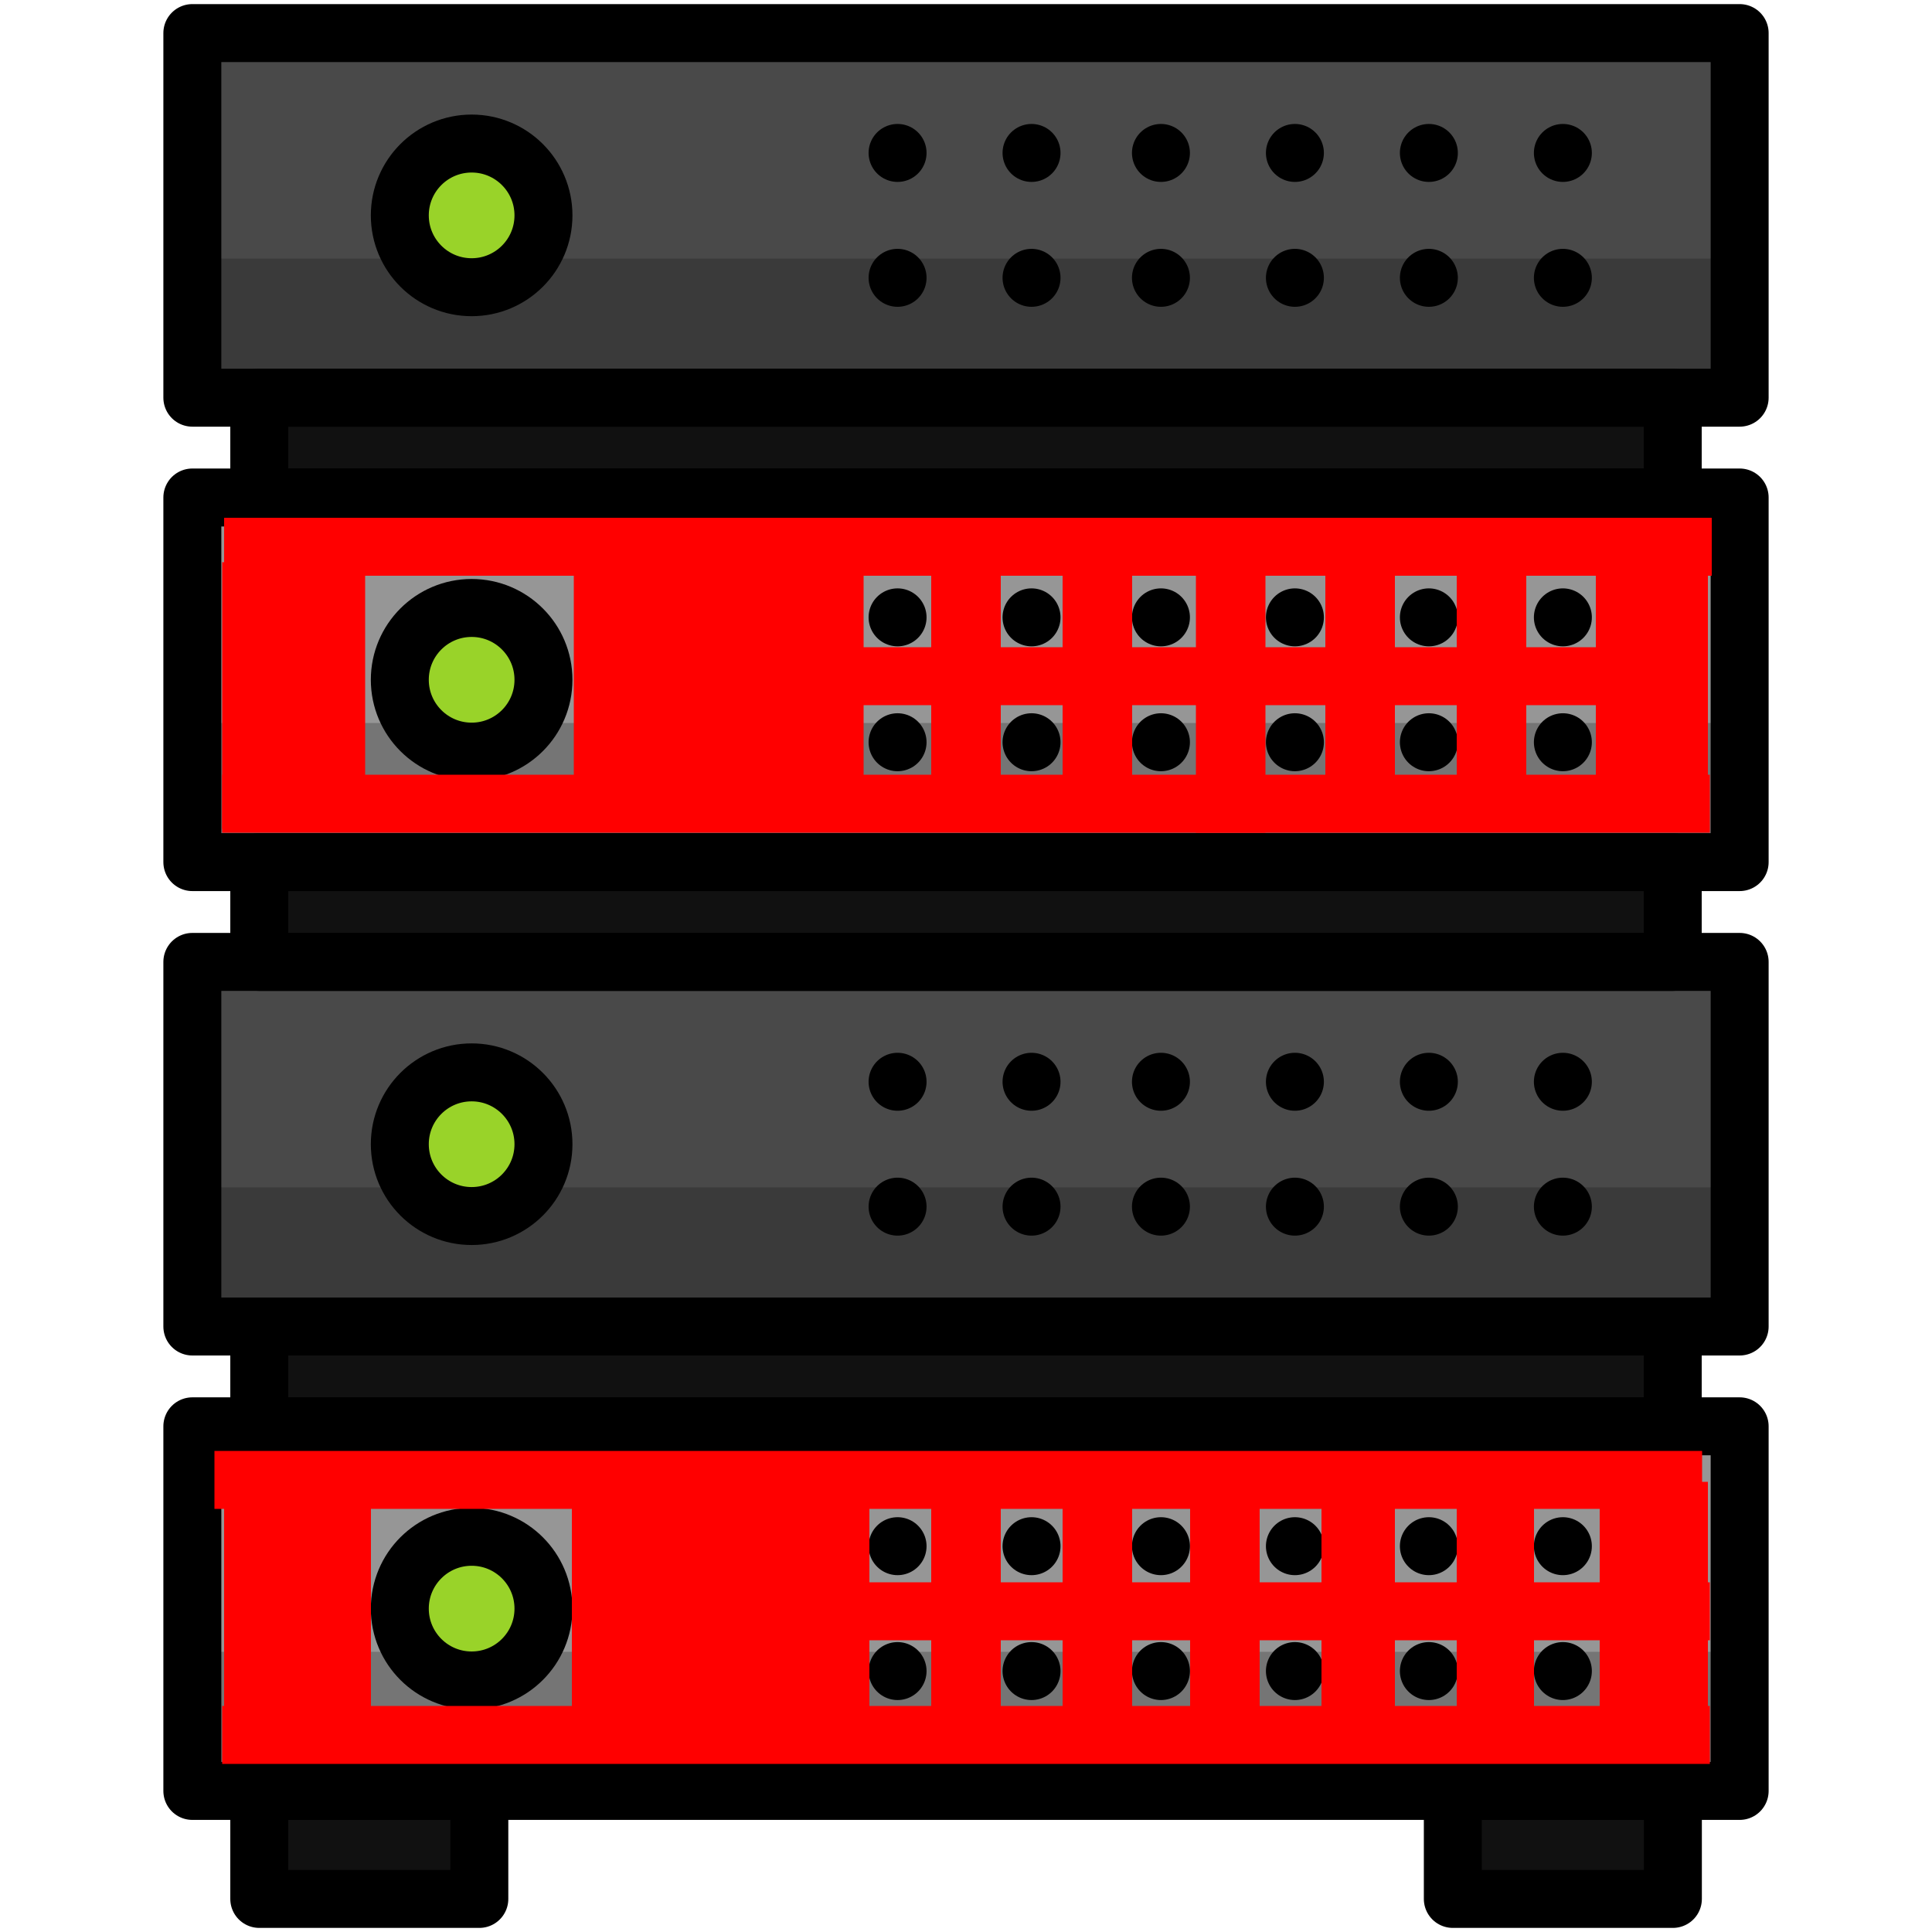 <?xml version="1.0" encoding="UTF-8"?>
<svg width="500" height="500" xmlns="http://www.w3.org/2000/svg" xmlns:svg="http://www.w3.org/2000/svg">
 <defs>
  <style>.cls-1{fill:#969696;}.cls-2{fill:#494949;}.cls-3{fill:#3a3a3a;}.cls-4{fill:#111;}.cls-5{fill:none;stroke:#000;stroke-linecap:round;stroke-linejoin:round;stroke-width:15px;}.cls-6{fill:#99d329;}.cls-7{fill:#757575;}</style>
 </defs>
 <title>servers</title>
 <g>
  <title>Layer 1</title>
  <rect id="svg_1" height="94.36" width="400.44" y="369.13" x="49.78" class="cls-1"/>
  <rect id="svg_2" height="94.36" width="400.44" y="248.94" x="49.78" class="cls-2"/>
  <rect id="svg_3" height="94.36" width="400.44" y="8.56" x="49.78" class="cls-2"/>
  <rect id="svg_4" height="36" width="400.44" y="66.92" x="49.78" class="cls-3"/>
  <rect id="svg_5" height="25.83" width="365.8" y="102.92" x="67.1" class="cls-4"/>
  <rect id="svg_6" height="25.83" width="365.8" y="223.11" x="67.1" class="cls-4"/>
  <rect id="svg_7" height="25.83" width="365.8" y="343.3" x="67.1" class="cls-4"/>
  <rect id="svg_8" height="27.95" width="56.95" y="463.49" x="67.1" class="cls-4"/>
  <rect id="svg_9" height="27.95" width="56.95" y="463.49" x="375.99" class="cls-4"/>
  <rect id="svg_10" height="25.83" width="365.8" y="102.92" x="67.1" class="cls-5"/>
  <rect fill="#00ff00" id="svg_11" height="94.36" width="400.44" y="8.56" x="49.78" class="cls-5"/>
  <line id="svg_12" y2="71.9" x2="404.47" y1="71.9" x1="404.47" class="cls-5"/>
  <line id="svg_13" y2="71.9" x2="369.79" y1="71.9" x1="369.79" class="cls-5"/>
  <line id="svg_14" y2="71.9" x2="335.12" y1="71.9" x1="335.12" class="cls-5"/>
  <line id="svg_15" y2="71.9" x2="300.45" y1="71.9" x1="300.45" class="cls-5"/>
  <line id="svg_16" y2="71.9" x2="266.96" y1="71.9" x1="266.96" class="cls-5"/>
  <line id="svg_17" y2="71.9" x2="232.29" y1="71.9" x1="232.29" class="cls-5"/>
  <line id="svg_18" y2="39.58" x2="404.47" y1="39.58" x1="404.47" class="cls-5"/>
  <line id="svg_19" y2="39.58" x2="369.79" y1="39.58" x1="369.79" class="cls-5"/>
  <line id="svg_20" y2="39.58" x2="335.12" y1="39.58" x1="335.12" class="cls-5"/>
  <line id="svg_21" y2="39.58" x2="300.45" y1="39.58" x1="300.45" class="cls-5"/>
  <line id="svg_22" y2="39.58" x2="266.96" y1="39.58" x1="266.96" class="cls-5"/>
  <line id="svg_23" y2="39.58" x2="232.29" y1="39.58" x1="232.29" class="cls-5"/>
  <circle id="svg_24" r="18.59" cy="55.74" cx="122.06" class="cls-6"/>
  <circle id="svg_25" r="18.59" cy="55.74" cx="122.06" class="cls-5"/>
  <rect id="svg_26" height="94.36" width="400.44" y="128.75" x="49.78" class="cls-1"/>
  <rect id="svg_27" height="36" width="400.44" y="427.49" x="49.78" class="cls-7"/>
  <rect id="svg_28" height="36" width="400.44" y="307.3" x="49.78" class="cls-3"/>
  <rect id="svg_29" height="36" width="400.44" y="187.11" x="49.78" class="cls-7"/>
  <rect fill="#007f3f" id="svg_30" height="94.36" width="400.44" y="128.75" x="49.78" class="cls-5"/>
  <line id="svg_31" y2="192.09" x2="404.47" y1="192.09" x1="404.47" class="cls-5"/>
  <line id="svg_32" y2="192.09" x2="369.79" y1="192.09" x1="369.79" class="cls-5"/>
  <line id="svg_33" y2="192.09" x2="335.12" y1="192.09" x1="335.12" class="cls-5"/>
  <line id="svg_34" y2="192.09" x2="300.45" y1="192.09" x1="300.45" class="cls-5"/>
  <line id="svg_35" y2="192.09" x2="266.96" y1="192.09" x1="266.96" class="cls-5"/>
  <line id="svg_36" y2="192.09" x2="232.29" y1="192.09" x1="232.29" class="cls-5"/>
  <line id="svg_37" y2="159.77" x2="404.47" y1="159.77" x1="404.47" class="cls-5"/>
  <line id="svg_38" y2="159.77" x2="369.79" y1="159.77" x1="369.79" class="cls-5"/>
  <line id="svg_39" y2="159.77" x2="335.12" y1="159.77" x1="335.12" class="cls-5"/>
  <line id="svg_40" y2="159.77" x2="300.45" y1="159.77" x1="300.45" class="cls-5"/>
  <line id="svg_41" y2="159.77" x2="266.96" y1="159.77" x1="266.96" class="cls-5"/>
  <line id="svg_42" y2="159.77" x2="232.29" y1="159.77" x1="232.29" class="cls-5"/>
  <circle id="svg_43" r="18.59" cy="175.93" cx="122.06" class="cls-6"/>
  <circle id="svg_44" r="18.59" cy="175.93" cx="122.06" class="cls-5"/>
  <rect id="svg_45" height="25.83" width="365.8" y="223.11" x="67.1" class="cls-5"/>
  <rect fill="#3f7f00" id="svg_46" height="94.36" width="400.44" y="248.94" x="49.78" class="cls-5"/>
  <line id="svg_47" y2="312.28" x2="404.47" y1="312.28" x1="404.47" class="cls-5"/>
  <line id="svg_48" y2="312.28" x2="369.79" y1="312.28" x1="369.79" class="cls-5"/>
  <line id="svg_49" y2="312.28" x2="335.12" y1="312.28" x1="335.12" class="cls-5"/>
  <line id="svg_50" y2="312.28" x2="300.45" y1="312.28" x1="300.45" class="cls-5"/>
  <line id="svg_51" y2="312.28" x2="266.96" y1="312.28" x1="266.96" class="cls-5"/>
  <line id="svg_52" y2="312.28" x2="232.29" y1="312.28" x1="232.29" class="cls-5"/>
  <line id="svg_53" y2="279.96" x2="404.47" y1="279.96" x1="404.47" class="cls-5"/>
  <line id="svg_54" y2="279.96" x2="369.79" y1="279.96" x1="369.79" class="cls-5"/>
  <line id="svg_55" y2="279.96" x2="335.12" y1="279.96" x1="335.12" class="cls-5"/>
  <line id="svg_56" y2="279.96" x2="300.45" y1="279.96" x1="300.45" class="cls-5"/>
  <line id="svg_57" y2="279.96" x2="266.96" y1="279.96" x1="266.96" class="cls-5"/>
  <line id="svg_58" y2="279.96" x2="232.29" y1="279.96" x1="232.29" class="cls-5"/>
  <circle id="svg_59" r="18.59" cy="296.12" cx="122.06" class="cls-6"/>
  <circle id="svg_60" r="18.59" cy="416.31" cx="122.06" class="cls-6"/>
  <circle id="svg_61" r="18.59" cy="296.12" cx="122.06" class="cls-5"/>
  <rect fill="black" id="svg_62" height="25.83" width="365.8" y="343.3" x="67.1" class="cls-5"/>
  <rect id="svg_63" height="94.36" width="400.44" y="369.13" x="49.78" class="cls-5"/>
  <line id="svg_64" y2="432.47" x2="404.47" y1="432.47" x1="404.47" class="cls-5"/>
  <line id="svg_65" y2="432.47" x2="369.79" y1="432.47" x1="369.79" class="cls-5"/>
  <line id="svg_66" y2="432.47" x2="335.12" y1="432.47" x1="335.12" class="cls-5"/>
  <line id="svg_67" y2="432.47" x2="300.45" y1="432.47" x1="300.45" class="cls-5"/>
  <line id="svg_68" y2="432.47" x2="266.96" y1="432.47" x1="266.96" class="cls-5"/>
  <line id="svg_69" y2="432.47" x2="232.29" y1="432.47" x1="232.29" class="cls-5"/>
  <line id="svg_70" y2="400.15" x2="404.47" y1="400.15" x1="404.47" class="cls-5"/>
  <line id="svg_71" y2="400.15" x2="369.79" y1="400.15" x1="369.79" class="cls-5"/>
  <line id="svg_72" y2="400.15" x2="335.12" y1="400.15" x1="335.12" class="cls-5"/>
  <line id="svg_73" y2="400.15" x2="300.45" y1="400.15" x1="300.45" class="cls-5"/>
  <line id="svg_74" y2="400.15" x2="266.96" y1="400.15" x1="266.96" class="cls-5"/>
  <line id="svg_75" y2="400.15" x2="232.29" y1="400.15" x1="232.29" class="cls-5"/>
  <circle id="svg_76" r="18.59" cy="416.31" cx="122.06" class="cls-5"/>
  <rect id="svg_77" height="27.95" width="56.95" y="463.49" x="67.1" class="cls-5"/>
  <rect id="svg_78" height="27.95" width="56.95" y="463.49" x="375.99" class="cls-5"/>
  <rect id="svg_80" height="15" width="385" y="134" x="58" stroke-linecap="null" stroke-linejoin="null" stroke-dasharray="null" stroke-width="null" fill="#ff0000"/>
  <rect id="svg_81" height="69" width="29" y="146" x="413" stroke-linecap="null" stroke-linejoin="null" stroke-dasharray="null" stroke-width="null" fill="#ff0000"/>
  <rect id="svg_82" height="69" width="37" y="145.5" x="57.5" stroke-linecap="null" stroke-linejoin="null" stroke-dasharray="null" stroke-width="null" fill="#ff0000"/>
  <rect id="svg_83" height="69" width="75" y="145.5" x="148.5" stroke-linecap="null" stroke-linejoin="null" stroke-dasharray="null" stroke-width="null" fill="#ff0000"/>
  <rect id="svg_84" height="15" width="385" y="200.5" x="57.5" stroke-linecap="null" stroke-linejoin="null" stroke-dasharray="null" stroke-width="null" fill="#ff0000"/>
  <rect id="svg_86" height="69" width="18" y="146.5" x="309.5" stroke-linecap="null" stroke-linejoin="null" stroke-dasharray="null" stroke-width="null" fill="#ff0000"/>
  <rect id="svg_87" height="15" width="195" y="167.5" x="222.5" stroke-linecap="null" stroke-linejoin="null" stroke-dasharray="null" stroke-width="null" fill="#ff0000"/>
  <rect id="svg_88" height="69" width="18" y="141.5" x="377" stroke-linecap="null" stroke-linejoin="null" stroke-dasharray="null" stroke-width="null" fill="#ff0000"/>
  <rect id="svg_89" height="69" width="18" y="143.5" x="343" stroke-linecap="null" stroke-linejoin="null" stroke-dasharray="null" stroke-width="null" fill="#ff0000"/>
  <rect id="svg_90" height="69" width="18" y="141.5" x="275" stroke-linecap="null" stroke-linejoin="null" stroke-dasharray="null" stroke-width="null" fill="#ff0000"/>
  <rect id="svg_91" height="69" width="18" y="144.5" x="241" stroke-linecap="null" stroke-linejoin="null" stroke-dasharray="null" stroke-width="null" fill="#ff0000"/>
  <rect id="svg_92" height="69" width="20" y="382.5" x="377" stroke-linecap="null" stroke-linejoin="null" stroke-dasharray="null" stroke-width="null" fill="#ff0000"/>
  <rect id="svg_93" height="69" width="19" y="381.5" x="342" stroke-linecap="null" stroke-linejoin="null" stroke-dasharray="null" stroke-width="null" fill="#ff0000"/>
  <rect id="svg_94" height="69" width="18" y="382.5" x="308" stroke-linecap="null" stroke-linejoin="null" stroke-dasharray="null" stroke-width="null" fill="#ff0000"/>
  <rect id="svg_95" height="69" width="18" y="382.5" x="275" stroke-linecap="null" stroke-linejoin="null" stroke-dasharray="null" stroke-width="null" fill="#ff0000"/>
  <rect id="svg_96" height="69" width="18" y="380.5" x="241" stroke-linecap="null" stroke-linejoin="null" stroke-dasharray="null" stroke-width="null" fill="#ff0000"/>
  <rect id="svg_97" height="15" width="385" y="441.5" x="57.5" stroke-linecap="null" stroke-linejoin="null" stroke-dasharray="null" stroke-width="null" fill="#ff0000"/>
  <rect id="svg_98" height="15" width="385" y="375.5" x="55.5" stroke-linecap="null" stroke-linejoin="null" stroke-dasharray="null" stroke-width="null" fill="#ff0000"/>
  <rect id="svg_99" height="15" width="292" y="409.5" x="150.5" stroke-linecap="null" stroke-linejoin="null" stroke-dasharray="null" stroke-width="null" fill="#ff0000"/>
  <rect id="svg_100" height="69" width="28" y="383.5" x="414" stroke-linecap="null" stroke-linejoin="null" stroke-dasharray="null" stroke-width="null" fill="#ff0000"/>
  <rect id="svg_101" height="69" width="77" y="384.5" x="148" stroke-linecap="null" stroke-linejoin="null" stroke-dasharray="null" stroke-width="null" fill="#ff0000"/>
  <rect id="svg_102" height="69" width="38" y="381.5" x="58" stroke-linecap="null" stroke-linejoin="null" stroke-dasharray="null" stroke-width="null" fill="#ff0000"/>
 </g>
</svg>
